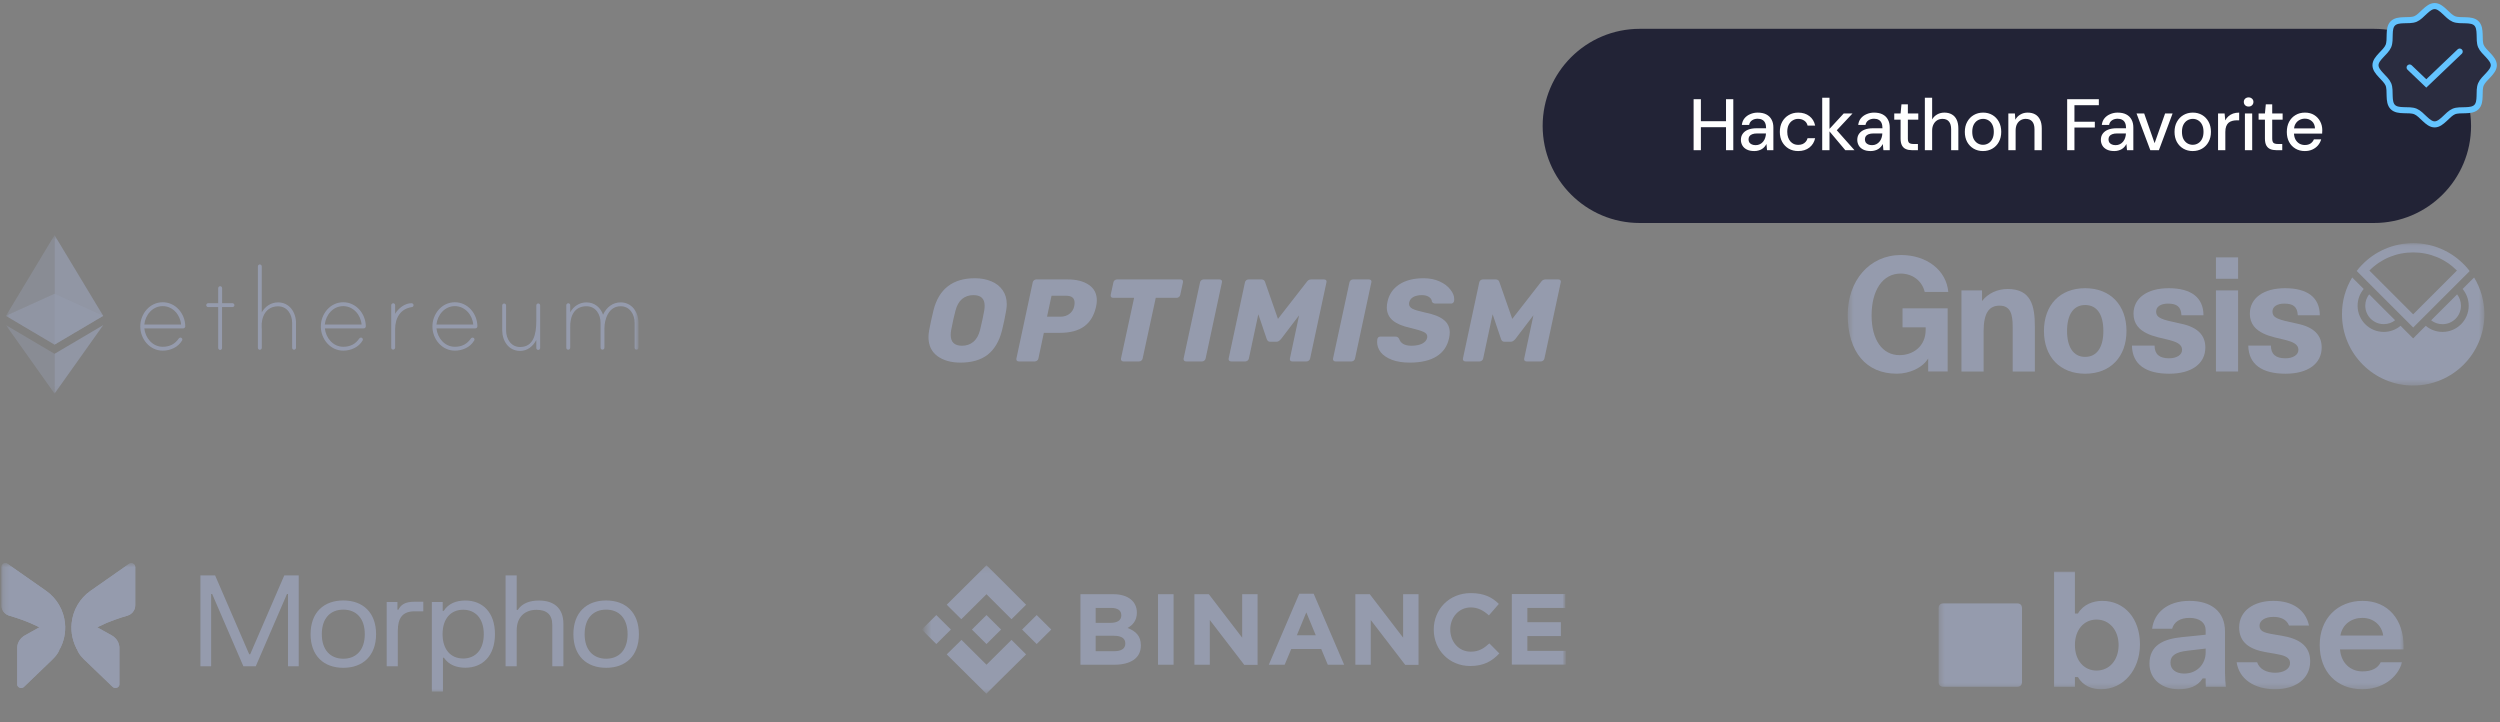 <?xml version="1.0" encoding="utf-8"?>
<svg xmlns="http://www.w3.org/2000/svg" fill="none" height="100%" overflow="visible" preserveAspectRatio="none" style="display: block;" viewBox="0 0 412 119" width="100%">
<rect x="0" y="0" width="412" height="119" fill="#808080" stroke="none"/>
<g id="Frame 1000015188">
<g id="Group 1000015040">
<g id="Group 1000015031">
<g id="Group 1000015032">
<g id="Clip path group">
<mask height="27" id="mask0_0_15684" maskUnits="userSpaceOnUse" style="mask-type:luminance" width="106" x="0" y="38">
<g id="clip0_2551_20310">
<path d="M105.232 38.75H0.98V64.871H105.232V38.75Z" fill="white" id="Vector"/>
</g>
</mask>
<g mask="url(#mask0_0_15684)">
<g id="Group">
<path d="M30.531 53.78C30.529 53.871 30.492 53.957 30.427 54.02C30.361 54.084 30.274 54.119 30.183 54.118H23.783C23.947 55.701 25.135 57.149 26.814 57.149C27.963 57.149 28.812 56.714 29.45 55.797C29.479 55.749 29.52 55.709 29.569 55.68C29.618 55.652 29.673 55.636 29.73 55.633C29.772 55.632 29.814 55.639 29.853 55.655C29.892 55.671 29.928 55.694 29.957 55.724C29.987 55.754 30.011 55.789 30.026 55.828C30.042 55.868 30.049 55.91 30.048 55.952C30.048 56.01 30.032 56.067 30 56.116C29.353 57.236 28.069 57.786 26.814 57.786C24.662 57.786 23.117 55.855 23.117 53.799C23.117 51.743 24.652 49.812 26.814 49.812C28.977 49.812 30.521 51.724 30.531 53.78ZM29.845 53.481C29.71 51.898 28.494 50.45 26.814 50.45C25.135 50.45 23.947 51.898 23.783 53.481H29.845Z" fill="#959BAD" id="Vector_2"/>
<path d="M38.313 49.966C38.397 49.969 38.476 50.003 38.535 50.062C38.595 50.121 38.629 50.201 38.632 50.285C38.633 50.327 38.625 50.369 38.61 50.408C38.594 50.447 38.571 50.483 38.541 50.513C38.511 50.542 38.475 50.566 38.436 50.581C38.397 50.597 38.355 50.604 38.313 50.603H36.595V57.351C36.594 57.435 36.56 57.516 36.501 57.575C36.441 57.635 36.36 57.668 36.276 57.669C36.193 57.667 36.113 57.632 36.054 57.573C35.994 57.514 35.96 57.434 35.958 57.351V50.603H34.307C34.265 50.604 34.223 50.597 34.184 50.581C34.145 50.566 34.109 50.542 34.079 50.513C34.049 50.483 34.026 50.447 34.01 50.408C33.995 50.369 33.987 50.327 33.988 50.285C33.989 50.2 34.023 50.12 34.083 50.06C34.142 50.001 34.223 49.967 34.307 49.966H35.958V47.505C35.958 47.423 35.987 47.344 36.04 47.282C36.093 47.22 36.167 47.179 36.247 47.167C36.292 47.161 36.338 47.165 36.382 47.178C36.425 47.191 36.465 47.214 36.499 47.244C36.533 47.274 36.56 47.312 36.578 47.353C36.596 47.395 36.605 47.44 36.604 47.485V49.966H38.313Z" fill="#959BAD" id="Vector_3"/>
<path d="M48.784 53.231V57.314C48.782 57.398 48.747 57.478 48.688 57.537C48.629 57.596 48.549 57.63 48.466 57.633C48.423 57.634 48.382 57.627 48.342 57.611C48.303 57.595 48.267 57.572 48.238 57.542C48.208 57.512 48.184 57.477 48.169 57.438C48.153 57.398 48.146 57.356 48.147 57.314V53.231C48.147 51.851 47.365 50.48 45.83 50.48C43.861 50.48 43.012 52.198 43.127 53.965C43.127 54.013 43.147 54.216 43.147 54.245V57.305C43.147 57.386 43.117 57.465 43.064 57.527C43.011 57.589 42.938 57.63 42.857 57.642C42.812 57.648 42.766 57.645 42.723 57.631C42.679 57.618 42.639 57.595 42.606 57.565C42.572 57.535 42.545 57.498 42.526 57.456C42.508 57.414 42.499 57.369 42.5 57.324V43.897C42.501 43.812 42.535 43.732 42.594 43.672C42.654 43.613 42.734 43.579 42.819 43.578C42.902 43.581 42.982 43.615 43.041 43.674C43.1 43.733 43.135 43.813 43.137 43.897V51.484C43.687 50.499 44.672 49.833 45.821 49.833C47.713 49.833 48.784 51.484 48.784 53.231Z" fill="#959BAD" id="Vector_4"/>
<path d="M60.285 53.78C60.283 53.871 60.246 53.957 60.181 54.02C60.115 54.084 60.028 54.119 59.937 54.118H53.537C53.701 55.701 54.889 57.149 56.568 57.149C57.717 57.149 58.566 56.714 59.203 55.797C59.233 55.749 59.274 55.709 59.323 55.68C59.372 55.652 59.427 55.636 59.483 55.633C59.526 55.632 59.568 55.639 59.607 55.655C59.646 55.671 59.681 55.694 59.711 55.724C59.741 55.754 59.764 55.789 59.78 55.828C59.796 55.868 59.803 55.91 59.802 55.952C59.802 56.01 59.785 56.067 59.754 56.116C59.107 57.236 57.823 57.786 56.568 57.786C54.416 57.786 52.871 55.855 52.871 53.799C52.871 51.743 54.406 49.812 56.568 49.812C58.711 49.812 60.275 51.724 60.285 53.78ZM59.59 53.481C59.454 51.898 58.238 50.45 56.559 50.45C54.879 50.45 53.692 51.898 53.528 53.481H59.59Z" fill="#959BAD" id="Vector_5"/>
<path d="M68.15 50.268C68.157 50.354 68.129 50.438 68.073 50.503C68.016 50.569 67.937 50.609 67.851 50.615C65.969 50.895 65.12 52.43 65.12 54.216V57.276C65.119 57.358 65.09 57.436 65.037 57.498C64.984 57.56 64.91 57.601 64.83 57.614C64.785 57.62 64.739 57.616 64.696 57.603C64.652 57.589 64.612 57.567 64.578 57.536C64.544 57.506 64.517 57.469 64.499 57.427C64.481 57.386 64.472 57.341 64.473 57.295V50.316C64.473 50.235 64.502 50.156 64.555 50.094C64.608 50.032 64.682 49.991 64.762 49.978C64.807 49.972 64.853 49.976 64.897 49.989C64.94 50.003 64.98 50.026 65.014 50.056C65.048 50.086 65.075 50.123 65.093 50.165C65.111 50.206 65.12 50.252 65.12 50.297V51.716C65.65 50.818 66.703 49.969 67.803 49.969C67.967 49.969 68.15 50.085 68.15 50.268Z" fill="#959BAD" id="Vector_6"/>
<path d="M78.675 53.78C78.674 53.871 78.636 53.957 78.571 54.02C78.506 54.084 78.418 54.119 78.328 54.118H71.928C72.092 55.701 73.279 57.149 74.959 57.149C76.108 57.149 76.957 56.714 77.594 55.797C77.624 55.749 77.665 55.709 77.714 55.68C77.762 55.652 77.817 55.636 77.874 55.633C77.916 55.632 77.958 55.639 77.997 55.655C78.037 55.671 78.072 55.694 78.102 55.724C78.132 55.754 78.155 55.789 78.171 55.828C78.186 55.868 78.194 55.91 78.193 55.952C78.193 56.01 78.176 56.067 78.144 56.116C77.498 57.236 76.214 57.786 74.959 57.786C72.806 57.786 71.262 55.855 71.262 53.799C71.262 51.743 72.797 49.812 74.959 49.812C77.121 49.812 78.666 51.724 78.675 53.78ZM77.99 53.481C77.855 51.898 76.638 50.45 74.959 50.45C73.279 50.45 72.092 51.898 71.928 53.481H77.99Z" fill="#959BAD" id="Vector_7"/>
<path d="M89.02 50.342V57.35C89.019 57.434 88.984 57.513 88.924 57.573C88.865 57.632 88.785 57.666 88.703 57.669C88.66 57.67 88.618 57.662 88.579 57.647C88.54 57.631 88.504 57.608 88.475 57.578C88.445 57.548 88.421 57.513 88.406 57.473C88.389 57.434 88.382 57.392 88.383 57.35V56.018C87.853 57.07 86.916 57.833 85.719 57.833C83.818 57.833 82.766 56.182 82.766 54.435V50.332C82.766 50.248 82.8 50.168 82.86 50.108C82.919 50.048 83 50.015 83.084 50.014C83.168 50.016 83.248 50.051 83.307 50.11C83.366 50.169 83.4 50.249 83.403 50.332V54.435C83.403 55.815 84.185 57.186 85.719 57.186C87.872 57.186 88.383 55.169 88.383 52.939V50.323C88.385 50.271 88.397 50.22 88.421 50.175C88.447 50.129 88.481 50.09 88.523 50.061C88.567 50.032 88.615 50.013 88.666 50.007C88.718 50 88.769 50.006 88.819 50.023C88.879 50.052 88.93 50.097 88.966 50.153C89.001 50.21 89.02 50.275 89.02 50.342Z" fill="#959BAD" id="Vector_8"/>
<path d="M105.226 53.201V57.303C105.223 57.387 105.189 57.467 105.13 57.526C105.071 57.585 104.991 57.62 104.907 57.622C104.865 57.623 104.823 57.616 104.784 57.6C104.745 57.584 104.709 57.561 104.679 57.531C104.65 57.502 104.626 57.466 104.611 57.427C104.595 57.388 104.588 57.346 104.589 57.303V53.201C104.589 51.821 103.807 50.469 102.272 50.469C100.341 50.469 99.609 52.535 99.609 54.137V57.303C99.606 57.387 99.572 57.467 99.513 57.526C99.454 57.585 99.374 57.62 99.29 57.622C99.248 57.623 99.206 57.616 99.166 57.6C99.127 57.584 99.091 57.561 99.061 57.531C99.032 57.502 99.008 57.466 98.993 57.427C98.978 57.388 98.971 57.346 98.972 57.303V53.201C98.972 51.821 98.189 50.469 96.654 50.469C94.704 50.469 93.903 52.004 93.972 54.05C93.972 54.099 93.99 54.185 93.972 54.214V57.294C93.971 57.375 93.942 57.454 93.888 57.516C93.835 57.578 93.763 57.619 93.681 57.632C93.636 57.638 93.591 57.634 93.547 57.62C93.504 57.607 93.463 57.584 93.43 57.554C93.395 57.524 93.368 57.487 93.35 57.445C93.332 57.404 93.323 57.358 93.325 57.313V50.315C93.325 50.233 93.353 50.154 93.406 50.092C93.46 50.03 93.534 49.989 93.614 49.977C93.659 49.971 93.704 49.975 93.749 49.988C93.791 50.001 93.832 50.024 93.865 50.054C93.9 50.084 93.927 50.122 93.945 50.163C93.963 50.205 93.972 50.25 93.972 50.295V51.463C94.522 50.479 95.505 49.832 96.654 49.832C97.957 49.832 98.972 50.662 99.386 51.869C99.918 50.672 100.95 49.832 102.272 49.832C104.154 49.832 105.226 51.463 105.226 53.201Z" fill="#959BAD" id="Vector_9"/>
<path d="M8.988 48.414L0.977 52.053L8.988 56.793L17.01 52.053L8.988 48.414Z" fill="#959BAD" id="Vector_10" opacity="0.6"/>
<path d="M0.977 52.052L8.988 56.791V38.75L0.977 52.052Z" fill="#959BAD" id="Vector_11" opacity="0.45"/>
<path d="M8.988 38.75V56.791L17.01 52.052L8.988 38.75Z" fill="#959BAD" id="Vector_12" opacity="0.8"/>
<path d="M0.977 53.578L8.988 64.872V58.308L0.977 53.578Z" fill="#959BAD" id="Vector_13" opacity="0.45"/>
<path d="M8.988 58.308V64.872L17.01 53.578L8.988 58.308Z" fill="#959BAD" id="Vector_14" opacity="0.8"/>
</g>
</g>
</g>
<path d="M163.362 46.358C162.569 46.023 161.672 45.855 160.672 45.855C156.995 45.855 154.714 47.626 153.831 51.165C153.519 52.465 153.279 53.579 153.11 54.506C153.045 54.918 153.012 55.265 153.012 55.548C153.012 56.9 153.499 57.943 154.474 58.676C155.462 59.397 156.728 59.758 158.275 59.758C160.146 59.758 161.64 59.326 162.757 58.464C163.875 57.589 164.661 56.269 165.116 54.506C165.388 53.424 165.622 52.311 165.817 51.165C165.882 50.753 165.915 50.412 165.915 50.142C165.915 49.241 165.687 48.469 165.233 47.825C164.778 47.169 164.154 46.679 163.362 46.358ZM162.192 51.223C162.036 52.124 161.809 53.18 161.51 54.39C161.289 55.265 160.919 55.915 160.399 56.34C159.892 56.765 159.275 56.977 158.547 56.977C157.3 56.977 156.676 56.385 156.676 55.201C156.676 54.918 156.702 54.647 156.754 54.39C156.988 53.141 157.222 52.086 157.456 51.223C157.677 50.348 158.041 49.698 158.547 49.273C159.067 48.848 159.691 48.636 160.419 48.636C161.653 48.636 162.27 49.222 162.27 50.393C162.27 50.676 162.244 50.953 162.192 51.223ZM179.431 46.937C178.56 46.345 177.404 46.049 175.961 46.049H170.777C170.647 46.049 170.524 46.094 170.407 46.184C170.29 46.274 170.218 46.39 170.192 46.531L167.503 59.082C167.477 59.211 167.496 59.326 167.561 59.429C167.639 59.519 167.75 59.564 167.892 59.564H170.543C170.673 59.564 170.796 59.519 170.913 59.429C171.03 59.339 171.102 59.223 171.128 59.082L172.024 54.853H174.656C176.358 54.853 177.696 54.499 178.671 53.791C179.658 53.083 180.314 51.989 180.639 50.509C180.717 50.161 180.756 49.827 180.756 49.505C180.756 48.385 180.314 47.529 179.431 46.937ZM177.033 50.47C176.904 51.024 176.631 51.449 176.215 51.745C175.812 52.041 175.338 52.189 174.792 52.189H172.551L173.291 48.733H175.63C176.163 48.733 176.54 48.836 176.761 49.041C176.981 49.234 177.092 49.518 177.092 49.891C177.092 50.058 177.072 50.251 177.033 50.47ZM194.893 46.184C194.945 46.261 194.971 46.338 194.971 46.416C194.971 46.454 194.964 46.493 194.951 46.531L194.503 48.597C194.477 48.739 194.405 48.855 194.288 48.945C194.185 49.035 194.061 49.08 193.918 49.08H190.468L188.305 59.082C188.279 59.223 188.207 59.339 188.09 59.429C187.974 59.519 187.85 59.564 187.72 59.564H185.147C185.005 59.564 184.894 59.519 184.816 59.429C184.738 59.326 184.712 59.211 184.738 59.082L186.901 49.08H183.432C183.289 49.08 183.179 49.035 183.101 48.945C183.036 48.842 183.017 48.726 183.042 48.597L183.491 46.531C183.517 46.39 183.588 46.274 183.705 46.184C183.822 46.094 183.946 46.049 184.075 46.049H194.561C194.704 46.049 194.815 46.094 194.893 46.184ZM201.315 46.184C201.367 46.261 201.393 46.338 201.393 46.416C201.393 46.454 201.386 46.493 201.373 46.531L198.684 59.082C198.658 59.223 198.586 59.339 198.469 59.429C198.352 59.519 198.229 59.564 198.099 59.564H195.468C195.325 59.564 195.214 59.519 195.136 59.429C195.058 59.326 195.032 59.211 195.058 59.082L197.768 46.531C197.794 46.39 197.865 46.274 197.982 46.184C198.099 46.094 198.222 46.049 198.352 46.049H200.983C201.126 46.049 201.237 46.094 201.315 46.184ZM218.54 46.184C218.592 46.261 218.618 46.338 218.618 46.416C218.618 46.454 218.611 46.493 218.598 46.531L215.909 59.082C215.883 59.223 215.811 59.339 215.694 59.429C215.577 59.519 215.454 59.564 215.324 59.564H212.966C212.823 59.564 212.712 59.519 212.634 59.429C212.569 59.326 212.55 59.211 212.576 59.082L214.096 51.957L211.114 55.877C210.984 56.018 210.861 56.128 210.744 56.205C210.627 56.282 210.49 56.321 210.334 56.321H209.321C209.048 56.321 208.86 56.173 208.756 55.877L207.372 51.783L205.813 59.082C205.787 59.223 205.715 59.339 205.598 59.429C205.481 59.519 205.358 59.564 205.228 59.564H202.889C202.746 59.564 202.636 59.519 202.558 59.429C202.48 59.339 202.454 59.223 202.48 59.082L205.169 46.531C205.195 46.39 205.267 46.274 205.384 46.184C205.501 46.094 205.631 46.049 205.774 46.049H207.879C208.19 46.049 208.392 46.19 208.483 46.473L210.607 52.556L215.343 46.473C215.408 46.37 215.499 46.274 215.616 46.184C215.746 46.094 215.902 46.049 216.084 46.049H218.208C218.351 46.049 218.462 46.094 218.54 46.184ZM225.94 46.184C225.992 46.261 226.018 46.338 226.018 46.416C226.018 46.454 226.011 46.493 225.998 46.531L223.309 59.082C223.283 59.223 223.211 59.339 223.094 59.429C222.977 59.519 222.854 59.564 222.724 59.564H220.093C219.95 59.564 219.839 59.519 219.761 59.429C219.684 59.326 219.657 59.211 219.684 59.082L222.393 46.531C222.419 46.39 222.49 46.274 222.607 46.184C222.724 46.094 222.847 46.049 222.977 46.049H225.609C225.751 46.049 225.862 46.094 225.94 46.184ZM239.013 47.709C239.442 48.237 239.657 48.765 239.657 49.292C239.657 49.447 239.65 49.556 239.637 49.621C239.611 49.736 239.553 49.833 239.462 49.91C239.384 49.987 239.286 50.026 239.169 50.026H236.558C236.272 50.026 236.077 49.917 235.973 49.698C235.96 49.402 235.804 49.151 235.505 48.945C235.207 48.739 234.817 48.636 234.336 48.636C233.764 48.636 233.29 48.739 232.913 48.945C232.549 49.151 232.322 49.453 232.231 49.852C232.218 49.917 232.211 50 232.211 50.103C232.211 50.412 232.393 50.67 232.757 50.876C233.134 51.069 233.79 51.268 234.726 51.474C236.181 51.758 237.24 52.163 237.902 52.691C238.578 53.218 238.916 53.92 238.916 54.795C238.916 55.091 238.877 55.413 238.799 55.761C238.513 57.074 237.818 58.071 236.714 58.754C235.622 59.423 234.16 59.758 232.328 59.758C231.185 59.758 230.204 59.603 229.385 59.294C228.58 58.985 227.969 58.573 227.553 58.058C227.15 57.544 226.949 56.971 226.949 56.34C226.949 56.237 226.962 56.083 226.988 55.877C227.014 55.761 227.066 55.664 227.144 55.587C227.235 55.51 227.339 55.471 227.456 55.471H229.95C230.106 55.471 230.223 55.497 230.301 55.548C230.392 55.6 230.483 55.69 230.574 55.819C230.665 56.153 230.873 56.43 231.198 56.649C231.536 56.868 231.997 56.977 232.582 56.977C233.322 56.977 233.92 56.861 234.375 56.63C234.829 56.398 235.102 56.083 235.193 55.684C235.207 55.632 235.213 55.555 235.213 55.452C235.213 55.13 235.011 54.879 234.609 54.699C234.206 54.506 233.465 54.28 232.386 54.023C231.126 53.753 230.172 53.347 229.522 52.806C228.872 52.253 228.547 51.532 228.547 50.644C228.547 50.335 228.586 50.02 228.664 49.698C228.924 48.501 229.567 47.561 230.594 46.879C231.633 46.197 232.972 45.855 234.609 45.855C235.596 45.855 236.473 46.029 237.24 46.377C238.007 46.724 238.597 47.169 239.013 47.709ZM257.231 46.416C257.231 46.454 257.224 46.493 257.211 46.531L254.521 59.082C254.495 59.223 254.424 59.339 254.307 59.429C254.19 59.519 254.067 59.564 253.936 59.564H251.578C251.435 59.564 251.325 59.519 251.247 59.429C251.182 59.326 251.162 59.211 251.188 59.082L252.709 51.957L249.727 55.877C249.596 56.018 249.473 56.128 249.356 56.205C249.239 56.282 249.103 56.321 248.947 56.321H247.933C247.66 56.321 247.472 56.173 247.368 55.877L245.984 51.783L244.425 59.082C244.399 59.223 244.328 59.339 244.211 59.429C244.094 59.519 243.971 59.564 243.84 59.564H241.502C241.359 59.564 241.248 59.519 241.171 59.429C241.092 59.339 241.066 59.223 241.092 59.082L243.782 46.531C243.808 46.39 243.88 46.274 243.996 46.184C244.113 46.094 244.244 46.049 244.386 46.049H246.491C246.803 46.049 247.004 46.19 247.095 46.473L249.22 52.556L253.956 46.473C254.021 46.37 254.112 46.274 254.229 46.184C254.358 46.094 254.515 46.049 254.697 46.049H256.821C256.964 46.049 257.074 46.094 257.152 46.184C257.204 46.261 257.231 46.338 257.231 46.416Z" fill="#959BAD" id="Vector_15"/>
<g id="Clip path group_2">
<mask height="24" id="mask1_0_15684" maskUnits="userSpaceOnUse" style="mask-type:luminance" width="106" x="304" y="40">
<g id="clip1_2551_20310">
<path d="M409.431 40.07H304.5V63.546H409.431V40.07Z" fill="white" id="Vector_16"/>
</g>
</mask>
<g mask="url(#mask1_0_15684)">
<g id="Group_2">
<path d="M312.582 61.585C307.556 61.585 304.5 58.01 304.5 51.897C304.5 46.301 308.048 42.027 313.281 42.027C317.529 42.027 320.767 44.54 321.078 48.115H317.193C316.753 46.25 315.146 45.084 313.229 45.084C310.276 45.084 308.438 47.804 308.438 52C308.438 55.989 310.198 58.528 313.048 58.528C315.25 58.528 317.349 57.103 317.349 54.358V53.943H313.54V50.809H320.974V61.222H317.763V59.072C316.831 60.626 314.68 61.585 312.582 61.585Z" fill="#959BAD" id="Vector_17"/>
<path d="M323.246 61.224V47.858H326.639V49.62C327.597 48.35 329.179 47.625 330.862 47.625C334.696 47.625 335.344 50.345 335.344 53.79V61.224H331.69V53.816C331.69 51.847 331.354 50.371 329.54 50.371C327.831 50.371 326.898 51.511 326.898 54.619V61.224H323.246Z" fill="#959BAD" id="Vector_18"/>
<path d="M343.63 61.588C339.485 61.588 336.844 58.816 336.844 54.542C336.844 50.268 339.485 47.496 343.63 47.496C347.801 47.496 350.444 50.294 350.444 54.542C350.444 58.816 347.801 61.588 343.63 61.588ZM343.63 58.816C345.599 58.816 346.635 57.184 346.635 54.542C346.635 51.848 345.599 50.268 343.63 50.268C341.687 50.268 340.651 51.874 340.651 54.542C340.651 57.184 341.687 58.816 343.63 58.816Z" fill="#959BAD" id="Vector_19"/>
<path d="M357.483 61.588C353.624 61.588 351.396 60.059 351.344 56.951H355.073C355.073 58.376 355.876 59.049 357.457 59.049C358.7 59.049 359.608 58.505 359.608 57.65C359.608 56.718 358.648 56.329 357.431 56.018C356.317 55.733 354.945 55.5 353.831 54.956C352.588 54.361 351.603 53.402 351.603 51.693C351.603 49.128 353.856 47.496 357.405 47.496C361.083 47.496 363.13 49.024 363.13 51.952H359.504C359.426 50.501 358.701 50.035 357.276 50.035C356.111 50.035 355.332 50.527 355.332 51.33C355.332 52.418 356.24 52.677 359.452 53.35C362.172 53.92 363.44 55.241 363.44 57.262C363.44 59.93 361.188 61.588 357.483 61.588Z" fill="#959BAD" id="Vector_20"/>
<path d="M365.188 61.224V47.858H368.84V61.224H365.188ZM365.188 45.941V42.418H368.84V45.941H365.188Z" fill="#959BAD" id="Vector_21"/>
<path d="M376.655 61.588C372.796 61.588 370.568 60.059 370.516 56.951H374.246C374.246 58.376 375.049 59.049 376.629 59.049C377.873 59.049 378.779 58.505 378.779 57.65C378.779 56.718 377.82 56.329 376.603 56.018C375.489 55.733 374.117 55.5 373.003 54.956C371.76 54.361 370.775 53.402 370.775 51.693C370.775 49.128 373.028 47.496 376.577 47.496C380.255 47.496 382.302 49.024 382.302 51.952H378.676C378.598 50.501 377.873 50.035 376.448 50.035C375.282 50.035 374.504 50.527 374.504 51.33C374.504 52.418 375.412 52.677 378.624 53.35C381.344 53.92 382.612 55.241 382.612 57.262C382.612 59.93 380.36 61.588 376.655 61.588Z" fill="#959BAD" id="Vector_22"/>
<path d="M405.567 50.381C405.567 49.671 405.334 49.026 404.93 48.514L400.652 52.789C401.173 53.193 401.82 53.426 402.521 53.426C404.211 53.425 405.576 52.061 405.567 50.381ZM392.845 53.416C391.164 53.425 389.798 52.06 389.798 50.371C389.798 49.671 390.032 49.025 390.436 48.504L394.713 52.779C394.201 53.183 393.555 53.416 392.845 53.416ZM389.538 47.623C388.909 48.378 388.532 49.33 388.532 50.389C388.532 52.769 390.464 54.7 392.845 54.7C393.895 54.7 394.857 54.323 395.612 53.694L397.687 55.768L399.763 53.694C400.518 54.323 401.47 54.7 402.53 54.7C404.911 54.7 406.843 52.769 406.843 50.389C406.843 49.339 406.465 48.377 405.837 47.623L406.807 46.654L407.732 45.729C408.811 47.506 409.43 49.581 409.43 51.809C409.43 58.294 404.175 63.539 397.696 63.539C391.219 63.539 385.962 58.285 385.962 51.809C385.944 49.573 386.564 47.498 387.642 45.729L389.538 47.623ZM397.696 53.973L407.006 44.668C406.745 44.336 406.466 44.013 406.178 43.708C404.04 41.471 401.03 40.07 397.687 40.07C394.345 40.07 391.326 41.471 389.196 43.708C388.9 44.004 388.621 44.337 388.387 44.659L397.696 53.973ZM404.903 44.588L397.688 51.8L390.474 44.588C392.387 42.657 394.939 41.597 397.688 41.597C400.437 41.597 402.98 42.657 404.903 44.588Z" fill="#959BAD" id="Vector_23"/>
</g>
</g>
</g>
</g>
<g id="Group 1000015033">
<g id="Clip path group_3">
<mask height="29" id="mask2_0_15684" maskUnits="userSpaceOnUse" style="mask-type:luminance" width="106" x="0" y="90">
<g id="clip2_2551_20310">
<path d="M106 90.043H0V118.043H106V90.043Z" fill="white" id="Vector_24"/>
</g>
</mask>
<g mask="url(#mask2_0_15684)">
<g id="Group_3">
<g id="Clip path group_4">
<mask height="23" id="mask3_0_15684" maskUnits="userSpaceOnUse" style="mask-type:luminance" width="108" x="0" y="92">
<g id="clip3_2551_20310">
<path d="M107.213 92.809H0.231V114.411H107.213V92.809Z" fill="white" id="Vector_25"/>
</g>
</mask>
<g mask="url(#mask3_0_15684)">
<g id="Group_4">
<path d="M2.832 106.789V112.777C2.832 113.146 3.144 113.299 3.241 113.334C3.338 113.375 3.664 113.466 3.955 113.195L8.485 108.841C8.871 108.47 9.243 108.081 9.523 107.625C9.655 107.41 9.71 107.29 9.71 107.29C9.987 106.726 9.987 106.184 9.716 105.641C9.315 104.835 8.288 104.014 6.742 103.235L4.101 104.709C3.317 105.154 2.832 105.94 2.832 106.789Z" fill="#959BAD" id="Vector_26" opacity="0.8"/>
<path d="M0.227 93.469V99.75C0.227 100.536 0.753 101.232 1.502 101.454C4.054 102.191 8.498 103.777 9.572 106.107C9.711 106.413 9.794 106.712 9.822 107.025C10.536 105.725 10.862 104.229 10.709 102.713C10.501 100.564 9.364 98.609 7.589 97.364L1.26 92.934C1.149 92.85 1.017 92.809 0.885 92.809C0.774 92.809 0.677 92.829 0.573 92.885C0.365 93.003 0.227 93.219 0.227 93.469Z" fill="#959BAD" id="Vector_27"/>
<path d="M19.68 106.789V112.777C19.68 113.146 19.368 113.299 19.271 113.334C19.174 113.375 18.848 113.466 18.557 113.195L13.921 108.74C13.606 108.437 13.305 108.116 13.067 107.748C12.879 107.457 12.803 107.29 12.803 107.29C12.525 106.726 12.525 106.184 12.796 105.641C13.198 104.835 14.224 104.014 15.77 103.235L18.411 104.709C19.202 105.154 19.68 105.94 19.68 106.789Z" fill="#959BAD" id="Vector_28" opacity="0.8"/>
<path d="M22.289 93.469V99.75C22.289 100.536 21.762 101.232 21.013 101.454C18.462 102.191 14.018 103.777 12.943 106.107C12.805 106.413 12.721 106.712 12.694 107.025C11.98 105.725 11.654 104.229 11.806 102.713C12.014 100.564 13.151 98.609 14.926 97.364L21.256 92.934C21.367 92.85 21.499 92.809 21.63 92.809C21.741 92.809 21.838 92.829 21.942 92.885C22.15 93.003 22.289 93.219 22.289 93.469Z" fill="#959BAD" id="Vector_29"/>
<path d="M2.832 106.789V112.777C2.832 113.146 3.144 113.299 3.241 113.334C3.338 113.375 3.664 113.466 3.955 113.195L8.485 108.841C8.871 108.47 9.243 108.081 9.523 107.625C9.655 107.41 9.71 107.29 9.71 107.29C9.987 106.726 9.987 106.184 9.716 105.641C9.314 104.835 8.288 104.014 6.742 103.235L4.101 104.709C3.317 105.154 2.832 105.94 2.832 106.789Z" fill="#959BAD" id="Vector_30"/>
<path d="M0.227 93.469V99.75C0.227 100.536 0.753 101.232 1.502 101.454C4.054 102.191 8.498 103.777 9.572 106.107C9.711 106.413 9.794 106.712 9.822 107.025C10.536 105.725 10.862 104.229 10.709 102.713C10.501 100.564 9.364 98.609 7.589 97.364L1.26 92.934C1.149 92.85 1.017 92.809 0.885 92.809C0.774 92.809 0.677 92.829 0.573 92.885C0.365 93.003 0.227 93.219 0.227 93.469Z" fill="#959BAD" id="Vector_31"/>
<path d="M19.68 106.789V112.777C19.68 113.146 19.368 113.299 19.271 113.334C19.174 113.375 18.848 113.466 18.557 113.195L13.921 108.74C13.606 108.437 13.305 108.116 13.067 107.748C12.879 107.457 12.803 107.29 12.803 107.29C12.525 106.726 12.525 106.184 12.796 105.641C13.198 104.835 14.224 104.014 15.77 103.235L18.411 104.709C19.202 105.154 19.68 105.94 19.68 106.789Z" fill="#959BAD" id="Vector_32"/>
<path d="M22.289 93.469V99.75C22.289 100.536 21.762 101.232 21.013 101.454C18.462 102.191 14.018 103.777 12.944 106.107C12.805 106.413 12.721 106.712 12.694 107.025C11.98 105.725 11.654 104.229 11.806 102.713C12.014 100.564 13.151 98.609 14.926 97.364L21.256 92.934C21.367 92.85 21.499 92.809 21.63 92.809C21.741 92.809 21.838 92.829 21.942 92.885C22.15 93.003 22.289 93.219 22.289 93.469Z" fill="#959BAD" id="Vector_33"/>
<path d="M33.027 94.828H35.45L41.066 107.818H41.233L46.849 94.828H49.23V109.805H47.462V97.886H47.296L42.148 109.805H40.11L34.962 97.886H34.795V109.805H33.027V94.828Z" fill="#959BAD" id="Vector_34"/>
<path d="M51.184 104.511C51.184 100.933 53.357 98.957 56.581 98.957C59.795 98.957 61.979 100.933 61.979 104.511C61.979 108.078 59.795 110.054 56.581 110.054C53.357 110.054 51.184 108.078 51.184 104.511ZM53.035 104.511C53.035 107.132 54.46 108.557 56.581 108.557C58.692 108.557 60.117 107.132 60.117 104.511C60.117 101.88 58.692 100.466 56.581 100.466C54.46 100.466 53.035 101.88 53.035 104.511Z" fill="#959BAD" id="Vector_35"/>
<path d="M63.727 99.206H65.495V100.475H65.661C66.025 99.726 66.691 99.165 68.282 99.165H69.759V100.745H68.323C66.337 100.745 65.557 101.837 65.557 103.99V109.804H63.727V99.206Z" fill="#959BAD" id="Vector_36"/>
<path d="M71.168 113.962V99.205H72.957V100.671H73.123C73.914 99.444 75.203 98.965 76.701 98.965C79.457 98.965 81.568 100.837 81.568 104.509C81.568 108.169 79.457 110.041 76.701 110.041C75.234 110.041 73.955 109.573 73.165 108.398H72.998V113.962H71.168ZM72.936 104.509C72.936 107.077 74.309 108.523 76.326 108.523C78.354 108.523 79.727 107.077 79.727 104.509C79.727 101.929 78.354 100.484 76.326 100.484C74.309 100.484 72.936 101.929 72.936 104.509Z" fill="#959BAD" id="Vector_37"/>
<path d="M83.32 94.828H85.151V100.517H85.317C86.076 99.394 87.335 98.968 88.822 98.968C91.287 98.968 92.847 100.216 92.847 102.805V109.805H91.016V102.982C91.016 101.256 90.07 100.497 88.416 100.497C86.607 100.497 85.151 101.568 85.151 103.887V109.805H83.32V94.828Z" fill="#959BAD" id="Vector_38"/>
<path d="M94.496 104.511C94.496 100.933 96.669 98.957 99.894 98.957C103.108 98.957 105.291 100.933 105.291 104.511C105.291 108.078 103.108 110.054 99.894 110.054C96.669 110.054 94.496 108.078 94.496 104.511ZM96.347 104.511C96.347 107.132 97.772 108.557 99.894 108.557C102.005 108.557 103.429 107.132 103.429 104.511C103.429 101.88 102.005 100.466 99.894 100.466C97.772 100.466 96.347 101.88 96.347 104.511Z" fill="#959BAD" id="Vector_39"/>
</g>
</g>
</g>
</g>
</g>
</g>
<g id="Clip path group_5">
<mask height="29" id="mask4_0_15684" maskUnits="userSpaceOnUse" style="mask-type:luminance" width="107" x="152" y="90">
<g id="clip4_2551_20310">
<path d="M258.131 90.043H152.531V118.043H258.131V90.043Z" fill="white" id="Vector_40"/>
</g>
</mask>
<g mask="url(#mask4_0_15684)">
<g id="Group_5">
<g id="Clip path group_6">
<mask height="22" id="mask5_0_15684" maskUnits="userSpaceOnUse" style="mask-type:luminance" width="108" x="151" y="93">
<g id="clip5_2551_20310">
<path d="M258.231 93.152H151.902V114.468H258.231V93.152Z" fill="white" id="Vector_41"/>
</g>
</mask>
<g mask="url(#mask5_0_15684)">
<g id="Group_6">
<path d="M156.71 103.75L154.306 106.137L151.902 103.75L154.306 101.363L156.71 103.75ZM162.575 97.926L166.696 102.045L169.1 99.658L164.979 95.539L162.575 93.152L160.171 95.539L156.023 99.658L158.427 102.045L162.575 97.926ZM170.844 101.363L168.44 103.75L170.844 106.137L173.248 103.75L170.844 101.363ZM162.575 109.547L158.454 105.455L156.023 107.842L160.144 111.934L162.549 114.321L164.953 111.934L169.1 107.842L166.696 105.455L162.575 109.547ZM162.575 106.137L164.979 103.75L162.575 101.363L160.171 103.75L162.575 106.137ZM188.016 106.373V106.347C188.016 104.799 187.171 104.012 185.823 103.488C186.669 103.016 187.355 102.281 187.355 100.97V100.943C187.355 99.107 185.876 97.926 183.499 97.926H178.056V109.547H183.63C186.272 109.547 188.016 108.498 188.016 106.373ZM184.793 101.415C184.793 102.281 184.08 102.648 182.944 102.648H180.566V100.183H183.102C184.185 100.183 184.793 100.602 184.793 101.389V101.415ZM185.453 106.058C185.453 106.924 184.766 107.317 183.63 107.317H180.566V104.773H183.551C184.872 104.773 185.453 105.245 185.453 106.032V106.058ZM193.405 109.547V97.926H190.843V109.547H193.405ZM207.249 109.547V97.926H204.712V105.088L199.217 97.926H196.84V109.547H199.376V102.176L205.056 109.573H207.249V109.547ZM221.515 109.547L216.495 97.848H214.117L209.098 109.547H211.713L212.797 106.95H217.737L218.82 109.547H221.515ZM216.839 104.694H213.721L215.28 100.917L216.839 104.694ZM233.773 109.547V97.926H231.237V105.088L225.742 97.926H223.364V109.547H225.9V102.176L231.58 109.573H233.773V109.547ZM247.088 107.685L245.45 106.032C244.525 106.871 243.706 107.396 242.385 107.396C240.377 107.396 239.004 105.744 239.004 103.75V103.724C239.004 101.73 240.43 100.104 242.385 100.104C243.548 100.104 244.472 100.602 245.371 101.415L247.009 99.527C245.925 98.451 244.604 97.743 242.385 97.743C238.792 97.743 236.283 100.445 236.283 103.75V103.776C236.283 107.108 238.845 109.757 242.28 109.757C244.525 109.757 245.872 108.97 247.088 107.685ZM258.051 109.547V107.265H251.711V104.825H257.232V102.543H251.711V100.183H257.972V97.9H249.148V109.521H258.051V109.547Z" fill="#959BAD" id="Vector_42"/>
</g>
</g>
</g>
</g>
</g>
</g>
<g id="Clip path group_7">
<mask height="21" id="mask6_0_15684" maskUnits="userSpaceOnUse" style="mask-type:luminance" width="78" x="319" y="93">
<g id="clip6_2551_20310">
<path d="M396.231 93.961H319.43V113.654H396.231V93.961Z" fill="white" id="Vector_43"/>
</g>
</mask>
<g mask="url(#mask6_0_15684)">
<g id="Group_7">
<path d="M346.261 113.588C344.75 113.588 343.294 113.038 342.442 111.582H341.947V113.175H338.512V94.215H341.947V101.112H342.442C343.321 99.6 344.97 99.023 346.454 99.023C350.163 99.023 352.664 101.992 352.664 106.168C352.664 110.428 349.916 113.588 346.261 113.588ZM345.519 110.51C347.635 110.51 349.146 108.779 349.146 106.306C349.146 103.833 347.608 102.102 345.519 102.102C343.458 102.102 341.947 103.75 341.947 106.306C341.947 108.861 343.458 110.51 345.519 110.51ZM359.011 113.588C356.373 113.588 354.23 111.994 354.23 109.383C354.23 106.306 356.593 105.317 359.451 105.014L363.49 104.602V103.833C363.49 102.651 362.528 101.827 360.825 101.827C359.203 101.827 358.269 102.541 357.967 103.613H354.67C354.999 101.002 357.17 99.023 360.825 99.023C364.342 99.023 366.678 100.728 366.678 104.053V110.757C366.678 111.609 366.76 112.791 366.815 113.121V113.175H363.518C363.49 112.708 363.49 112.269 363.49 111.802H362.996C362.144 113.175 360.66 113.588 359.011 113.588ZM359.945 111.005C362.199 111.005 363.49 109.301 363.49 107.57V106.883L360.468 107.24C358.599 107.46 357.692 108.01 357.692 109.219C357.692 110.345 358.626 111.005 359.945 111.005ZM374.921 113.588C371.459 113.588 368.986 111.856 368.601 109.136H371.981C372.366 110.345 373.63 110.867 374.949 110.867C376.295 110.867 377.394 110.29 377.394 109.274C377.394 108.257 376.35 107.982 374.921 107.735L373.465 107.487C370.717 107.02 369.013 105.866 369.013 103.393C369.013 100.7 371.376 99.023 374.647 99.023C377.834 99.023 379.95 100.508 380.527 103.091H377.229C376.845 102.074 375.828 101.662 374.674 101.662C373.272 101.662 372.366 102.266 372.366 103.118C372.366 103.998 373.08 104.272 374.564 104.52L376.02 104.767C378.686 105.207 380.719 106.306 380.719 108.971C380.719 111.884 378.301 113.588 374.921 113.588ZM389.32 113.588C385.088 113.588 382.286 110.702 382.286 106.278C382.286 101.937 385.253 99.023 389.347 99.023C393.634 99.023 396.107 102.212 396.107 106.416V107.02H385.638C385.803 109.301 387.396 110.647 389.32 110.647C390.914 110.647 391.875 110.098 392.343 109.136H395.86C395.145 111.719 392.59 113.588 389.32 113.588ZM392.755 104.74C392.48 102.899 391.024 101.827 389.32 101.827C387.534 101.827 386.023 102.871 385.693 104.74H392.755Z" fill="#959BAD" id="Vector_44"/>
<path d="M320.309 113.177C319.76 113.177 319.485 112.902 319.485 112.353V100.262C319.485 99.713 319.76 99.438 320.309 99.438H332.4C332.949 99.438 333.224 99.713 333.224 100.262V112.353C333.224 112.902 332.949 113.177 332.4 113.177H320.309Z" fill="#959BAD" id="Vector_45"/>
</g>
</g>
</g>
</g>
</g>
<g id="Group 1000015034">
<path d="M391.23 4.75H270.23C261.394 4.75 254.23 11.913 254.23 20.75C254.23 29.587 261.394 36.75 270.23 36.75H391.23C400.067 36.75 407.23 29.587 407.23 20.75C407.23 11.913 400.067 4.75 391.23 4.75Z" fill="#222336" id="Vector_46"/>
<path d="M284.447 24.75V16.35H285.647V24.75H284.447ZM279.107 24.75V16.35H280.307V24.75H279.107ZM280.103 20.958V19.974H284.711V20.958H280.103ZM289.108 24.894C288.612 24.894 288.2 24.81 287.872 24.642C287.544 24.474 287.3 24.25 287.14 23.97C286.98 23.682 286.9 23.374 286.9 23.046C286.9 22.646 287.004 22.306 287.212 22.026C287.42 21.738 287.716 21.518 288.1 21.366C288.484 21.214 288.944 21.138 289.48 21.138H291.052C291.052 20.786 291 20.494 290.896 20.262C290.792 20.03 290.636 19.858 290.428 19.746C290.228 19.626 289.972 19.566 289.66 19.566C289.3 19.566 288.992 19.654 288.736 19.83C288.48 19.998 288.32 20.25 288.256 20.586H287.056C287.104 20.162 287.248 19.802 287.488 19.506C287.736 19.202 288.052 18.97 288.436 18.81C288.82 18.642 289.228 18.558 289.66 18.558C290.228 18.558 290.704 18.658 291.088 18.858C291.472 19.058 291.76 19.342 291.952 19.71C292.152 20.07 292.252 20.502 292.252 21.006V24.75H291.208L291.112 23.73C291.024 23.89 290.92 24.042 290.8 24.186C290.68 24.33 290.536 24.454 290.368 24.558C290.208 24.662 290.02 24.742 289.804 24.798C289.596 24.862 289.364 24.894 289.108 24.894ZM289.336 23.922C289.592 23.922 289.824 23.87 290.032 23.766C290.24 23.662 290.416 23.522 290.56 23.346C290.712 23.162 290.824 22.958 290.896 22.734C290.976 22.502 291.02 22.266 291.028 22.026V21.99H289.6C289.256 21.99 288.976 22.034 288.76 22.122C288.552 22.202 288.4 22.314 288.304 22.458C288.208 22.602 288.16 22.77 288.16 22.962C288.16 23.162 288.204 23.334 288.292 23.478C288.388 23.614 288.524 23.722 288.7 23.802C288.876 23.882 289.088 23.922 289.336 23.922ZM296.34 24.894C295.756 24.894 295.236 24.762 294.78 24.498C294.324 24.226 293.964 23.854 293.7 23.382C293.444 22.91 293.316 22.362 293.316 21.738C293.316 21.106 293.444 20.554 293.7 20.082C293.964 19.602 294.324 19.23 294.78 18.966C295.236 18.694 295.756 18.558 296.34 18.558C297.076 18.558 297.692 18.75 298.188 19.134C298.684 19.518 299 20.038 299.136 20.694H297.888C297.808 20.342 297.624 20.07 297.336 19.878C297.056 19.686 296.72 19.59 296.328 19.59C296.008 19.59 295.712 19.674 295.44 19.842C295.168 20.002 294.948 20.242 294.78 20.562C294.62 20.874 294.54 21.262 294.54 21.726C294.54 22.07 294.588 22.378 294.684 22.65C294.78 22.914 294.908 23.138 295.068 23.322C295.236 23.506 295.428 23.646 295.644 23.742C295.86 23.83 296.088 23.874 296.328 23.874C296.592 23.874 296.828 23.834 297.036 23.754C297.252 23.666 297.432 23.538 297.576 23.37C297.728 23.202 297.832 23.002 297.888 22.77H299.136C299 23.41 298.684 23.926 298.188 24.318C297.692 24.702 297.076 24.894 296.34 24.894ZM304.104 24.75L301.32 21.438L303.84 18.702H305.292L302.292 21.906V21.006L305.616 24.75H304.104ZM300.3 24.75V16.11H301.5V24.75H300.3ZM308.286 24.894C307.79 24.894 307.378 24.81 307.05 24.642C306.722 24.474 306.478 24.25 306.318 23.97C306.158 23.682 306.078 23.374 306.078 23.046C306.078 22.646 306.182 22.306 306.39 22.026C306.598 21.738 306.894 21.518 307.278 21.366C307.662 21.214 308.122 21.138 308.658 21.138H310.23C310.23 20.786 310.178 20.494 310.074 20.262C309.97 20.03 309.814 19.858 309.606 19.746C309.406 19.626 309.15 19.566 308.838 19.566C308.478 19.566 308.17 19.654 307.914 19.83C307.658 19.998 307.498 20.25 307.434 20.586H306.234C306.282 20.162 306.426 19.802 306.666 19.506C306.914 19.202 307.23 18.97 307.614 18.81C307.998 18.642 308.406 18.558 308.838 18.558C309.406 18.558 309.882 18.658 310.266 18.858C310.65 19.058 310.938 19.342 311.13 19.71C311.33 20.07 311.43 20.502 311.43 21.006V24.75H310.386L310.29 23.73C310.202 23.89 310.098 24.042 309.978 24.186C309.858 24.33 309.714 24.454 309.546 24.558C309.386 24.662 309.198 24.742 308.982 24.798C308.774 24.862 308.542 24.894 308.286 24.894ZM308.514 23.922C308.77 23.922 309.002 23.87 309.21 23.766C309.418 23.662 309.594 23.522 309.738 23.346C309.89 23.162 310.002 22.958 310.074 22.734C310.154 22.502 310.198 22.266 310.206 22.026V21.99H308.778C308.434 21.99 308.154 22.034 307.938 22.122C307.73 22.202 307.578 22.314 307.482 22.458C307.386 22.602 307.338 22.77 307.338 22.962C307.338 23.162 307.382 23.334 307.47 23.478C307.566 23.614 307.702 23.722 307.878 23.802C308.054 23.882 308.266 23.922 308.514 23.922ZM315.089 24.75C314.705 24.75 314.373 24.69 314.093 24.57C313.813 24.45 313.597 24.25 313.445 23.97C313.293 23.69 313.217 23.31 313.217 22.83V19.722H312.173V18.702H313.217L313.361 17.19H314.417V18.702H316.133V19.722H314.417V22.842C314.417 23.186 314.489 23.422 314.633 23.55C314.777 23.67 315.025 23.73 315.377 23.73H316.073V24.75H315.089ZM317.216 24.75V16.11H318.416V19.686C318.616 19.334 318.892 19.058 319.244 18.858C319.604 18.658 320 18.558 320.432 18.558C320.912 18.558 321.324 18.658 321.668 18.858C322.012 19.05 322.276 19.342 322.46 19.734C322.644 20.118 322.736 20.602 322.736 21.186V24.75H321.548V21.306C321.548 20.746 321.428 20.322 321.188 20.034C320.948 19.738 320.592 19.59 320.12 19.59C319.8 19.59 319.512 19.666 319.256 19.818C319 19.97 318.796 20.194 318.644 20.49C318.492 20.778 318.416 21.13 318.416 21.546V24.75H317.216ZM326.791 24.894C326.223 24.894 325.711 24.762 325.255 24.498C324.807 24.234 324.451 23.866 324.187 23.394C323.931 22.914 323.803 22.362 323.803 21.738C323.803 21.098 323.935 20.542 324.199 20.07C324.463 19.59 324.823 19.218 325.279 18.954C325.735 18.69 326.247 18.558 326.815 18.558C327.391 18.558 327.903 18.69 328.351 18.954C328.799 19.218 329.151 19.586 329.407 20.058C329.671 20.53 329.803 21.086 329.803 21.726C329.803 22.366 329.671 22.922 329.407 23.394C329.151 23.866 328.795 24.234 328.339 24.498C327.883 24.762 327.367 24.894 326.791 24.894ZM326.791 23.862C327.119 23.862 327.415 23.782 327.679 23.622C327.951 23.462 328.167 23.226 328.327 22.914C328.495 22.594 328.579 22.198 328.579 21.726C328.579 21.254 328.499 20.862 328.339 20.55C328.179 20.23 327.963 19.99 327.691 19.83C327.427 19.67 327.135 19.59 326.815 19.59C326.495 19.59 326.199 19.67 325.927 19.83C325.655 19.99 325.435 20.23 325.267 20.55C325.107 20.862 325.027 21.254 325.027 21.726C325.027 22.198 325.107 22.594 325.267 22.914C325.435 23.226 325.651 23.462 325.915 23.622C326.187 23.782 326.479 23.862 326.791 23.862ZM330.975 24.75V18.702H332.055L332.127 19.734C332.319 19.374 332.591 19.09 332.943 18.882C333.295 18.666 333.699 18.558 334.155 18.558C334.635 18.558 335.047 18.654 335.391 18.846C335.735 19.038 336.003 19.33 336.195 19.722C336.387 20.106 336.483 20.59 336.483 21.174V24.75H335.283V21.294C335.283 20.734 335.159 20.31 334.911 20.022C334.663 19.734 334.303 19.59 333.831 19.59C333.519 19.59 333.239 19.666 332.991 19.818C332.743 19.962 332.543 20.178 332.391 20.466C332.247 20.754 332.175 21.106 332.175 21.522V24.75H330.975ZM340.668 24.75V16.35H345.888V17.334H341.868V20.058H345.228V21.018H341.868V24.75H340.668ZM348.43 24.894C347.934 24.894 347.522 24.81 347.194 24.642C346.866 24.474 346.622 24.25 346.462 23.97C346.302 23.682 346.222 23.374 346.222 23.046C346.222 22.646 346.326 22.306 346.534 22.026C346.742 21.738 347.038 21.518 347.422 21.366C347.806 21.214 348.266 21.138 348.802 21.138H350.374C350.374 20.786 350.322 20.494 350.218 20.262C350.114 20.03 349.958 19.858 349.75 19.746C349.55 19.626 349.294 19.566 348.982 19.566C348.622 19.566 348.314 19.654 348.058 19.83C347.802 19.998 347.642 20.25 347.578 20.586H346.378C346.426 20.162 346.57 19.802 346.81 19.506C347.058 19.202 347.374 18.97 347.758 18.81C348.142 18.642 348.55 18.558 348.982 18.558C349.55 18.558 350.026 18.658 350.41 18.858C350.794 19.058 351.082 19.342 351.274 19.71C351.474 20.07 351.574 20.502 351.574 21.006V24.75H350.53L350.434 23.73C350.346 23.89 350.242 24.042 350.122 24.186C350.002 24.33 349.858 24.454 349.69 24.558C349.53 24.662 349.342 24.742 349.126 24.798C348.918 24.862 348.686 24.894 348.43 24.894ZM348.658 23.922C348.914 23.922 349.146 23.87 349.354 23.766C349.562 23.662 349.738 23.522 349.882 23.346C350.034 23.162 350.146 22.958 350.218 22.734C350.298 22.502 350.342 22.266 350.35 22.026V21.99H348.922C348.578 21.99 348.298 22.034 348.082 22.122C347.874 22.202 347.722 22.314 347.626 22.458C347.53 22.602 347.482 22.77 347.482 22.962C347.482 23.162 347.526 23.334 347.614 23.478C347.71 23.614 347.846 23.722 348.022 23.802C348.198 23.882 348.41 23.922 348.658 23.922ZM354.371 24.75L352.103 18.702H353.363L355.079 23.598L356.807 18.702H358.043L355.787 24.75H354.371ZM361.351 24.894C360.783 24.894 360.271 24.762 359.815 24.498C359.367 24.234 359.011 23.866 358.747 23.394C358.491 22.914 358.363 22.362 358.363 21.738C358.363 21.098 358.495 20.542 358.759 20.07C359.023 19.59 359.383 19.218 359.839 18.954C360.295 18.69 360.807 18.558 361.375 18.558C361.951 18.558 362.463 18.69 362.911 18.954C363.359 19.218 363.711 19.586 363.967 20.058C364.231 20.53 364.363 21.086 364.363 21.726C364.363 22.366 364.231 22.922 363.967 23.394C363.711 23.866 363.355 24.234 362.899 24.498C362.443 24.762 361.927 24.894 361.351 24.894ZM361.351 23.862C361.679 23.862 361.975 23.782 362.239 23.622C362.511 23.462 362.727 23.226 362.887 22.914C363.055 22.594 363.139 22.198 363.139 21.726C363.139 21.254 363.059 20.862 362.899 20.55C362.739 20.23 362.523 19.99 362.251 19.83C361.987 19.67 361.695 19.59 361.375 19.59C361.055 19.59 360.759 19.67 360.487 19.83C360.215 19.99 359.995 20.23 359.827 20.55C359.667 20.862 359.587 21.254 359.587 21.726C359.587 22.198 359.667 22.594 359.827 22.914C359.995 23.226 360.211 23.462 360.475 23.622C360.747 23.782 361.039 23.862 361.351 23.862ZM365.535 24.75V18.702H366.615L366.723 19.842C366.859 19.57 367.035 19.342 367.251 19.158C367.467 18.966 367.719 18.818 368.007 18.714C368.303 18.61 368.639 18.558 369.015 18.558V19.83H368.583C368.335 19.83 368.099 19.862 367.875 19.926C367.651 19.982 367.451 20.082 367.275 20.226C367.107 20.37 366.975 20.566 366.879 20.814C366.783 21.062 366.735 21.37 366.735 21.738V24.75H365.535ZM369.961 24.75V18.702H371.161V24.75H369.961ZM370.573 17.562C370.341 17.562 370.149 17.49 369.997 17.346C369.853 17.202 369.781 17.018 369.781 16.794C369.781 16.578 369.853 16.402 369.997 16.266C370.149 16.122 370.341 16.05 370.573 16.05C370.797 16.05 370.985 16.122 371.137 16.266C371.289 16.402 371.365 16.578 371.365 16.794C371.365 17.018 371.289 17.202 371.137 17.346C370.985 17.49 370.797 17.562 370.573 17.562ZM375.133 24.75C374.749 24.75 374.417 24.69 374.137 24.57C373.857 24.45 373.641 24.25 373.489 23.97C373.337 23.69 373.261 23.31 373.261 22.83V19.722H372.217V18.702H373.261L373.405 17.19H374.461V18.702H376.177V19.722H374.461V22.842C374.461 23.186 374.533 23.422 374.677 23.55C374.821 23.67 375.069 23.73 375.421 23.73H376.117V24.75H375.133ZM379.832 24.894C379.256 24.894 378.744 24.762 378.296 24.498C377.848 24.234 377.496 23.866 377.24 23.394C376.992 22.922 376.868 22.374 376.868 21.75C376.868 21.11 376.992 20.554 377.24 20.082C377.496 19.602 377.848 19.23 378.296 18.966C378.744 18.694 379.264 18.558 379.856 18.558C380.448 18.558 380.956 18.69 381.38 18.954C381.804 19.218 382.132 19.57 382.364 20.01C382.596 20.442 382.712 20.922 382.712 21.45C382.712 21.53 382.708 21.618 382.7 21.714C382.7 21.802 382.696 21.902 382.688 22.014H377.744V21.162H381.512C381.488 20.658 381.32 20.266 381.008 19.986C380.696 19.698 380.308 19.554 379.844 19.554C379.516 19.554 379.216 19.63 378.944 19.782C378.672 19.926 378.452 20.142 378.284 20.43C378.124 20.71 378.044 21.066 378.044 21.498V21.834C378.044 22.282 378.124 22.662 378.284 22.974C378.452 23.278 378.672 23.51 378.944 23.67C379.216 23.822 379.512 23.898 379.832 23.898C380.216 23.898 380.532 23.814 380.78 23.646C381.028 23.478 381.212 23.25 381.332 22.962H382.532C382.428 23.33 382.252 23.662 382.004 23.958C381.756 24.246 381.448 24.474 381.08 24.642C380.72 24.81 380.304 24.894 379.832 24.894Z" fill="white" id="Vector_47"/>
<g id="Vector_48">
<path d="M405.355 8.5L399.852 13.75L397.105 11.125M394.339 17.641C393.477 16.778 394.049 14.969 393.608 13.909C393.168 12.85 391.48 11.922 391.48 10.75C391.48 9.578 393.149 8.688 393.608 7.591C394.068 6.494 393.477 4.722 394.339 3.859C395.202 2.997 397.011 3.569 398.071 3.128C399.13 2.688 400.058 1 401.23 1C402.402 1 403.292 2.669 404.389 3.128C405.486 3.587 407.258 2.997 408.121 3.859C408.983 4.722 408.411 6.531 408.852 7.591C409.293 8.65 410.98 9.578 410.98 10.75C410.98 11.922 409.311 12.812 408.852 13.909C408.393 15.006 408.983 16.778 408.121 17.641C407.258 18.503 405.449 17.931 404.389 18.372C403.33 18.812 402.402 20.5 401.23 20.5C400.058 20.5 399.168 18.831 398.071 18.372C396.974 17.913 395.202 18.503 394.339 17.641Z" fill="#2A2C3F"/>
<path d="M405.355 8.5L399.852 13.75L397.105 11.125M394.339 17.641C393.477 16.778 394.049 14.969 393.608 13.909C393.168 12.85 391.48 11.922 391.48 10.75C391.48 9.578 393.149 8.688 393.608 7.591C394.068 6.494 393.477 4.722 394.339 3.859C395.202 2.997 397.011 3.569 398.071 3.128C399.13 2.688 400.058 1 401.23 1C402.402 1 403.292 2.669 404.389 3.128C405.486 3.587 407.258 2.997 408.121 3.859C408.983 4.722 408.411 6.531 408.852 7.591C409.293 8.65 410.98 9.578 410.98 10.75C410.98 11.922 409.311 12.812 408.852 13.909C408.393 15.006 408.983 16.778 408.121 17.641C407.258 18.503 405.449 17.931 404.389 18.372C403.33 18.812 402.402 20.5 401.23 20.5C400.058 20.5 399.168 18.831 398.071 18.372C396.974 17.913 395.202 18.503 394.339 17.641Z" stroke="#64C4FF" stroke-linecap="round"/>
</g>
</g>
</g>
</g>
</svg>